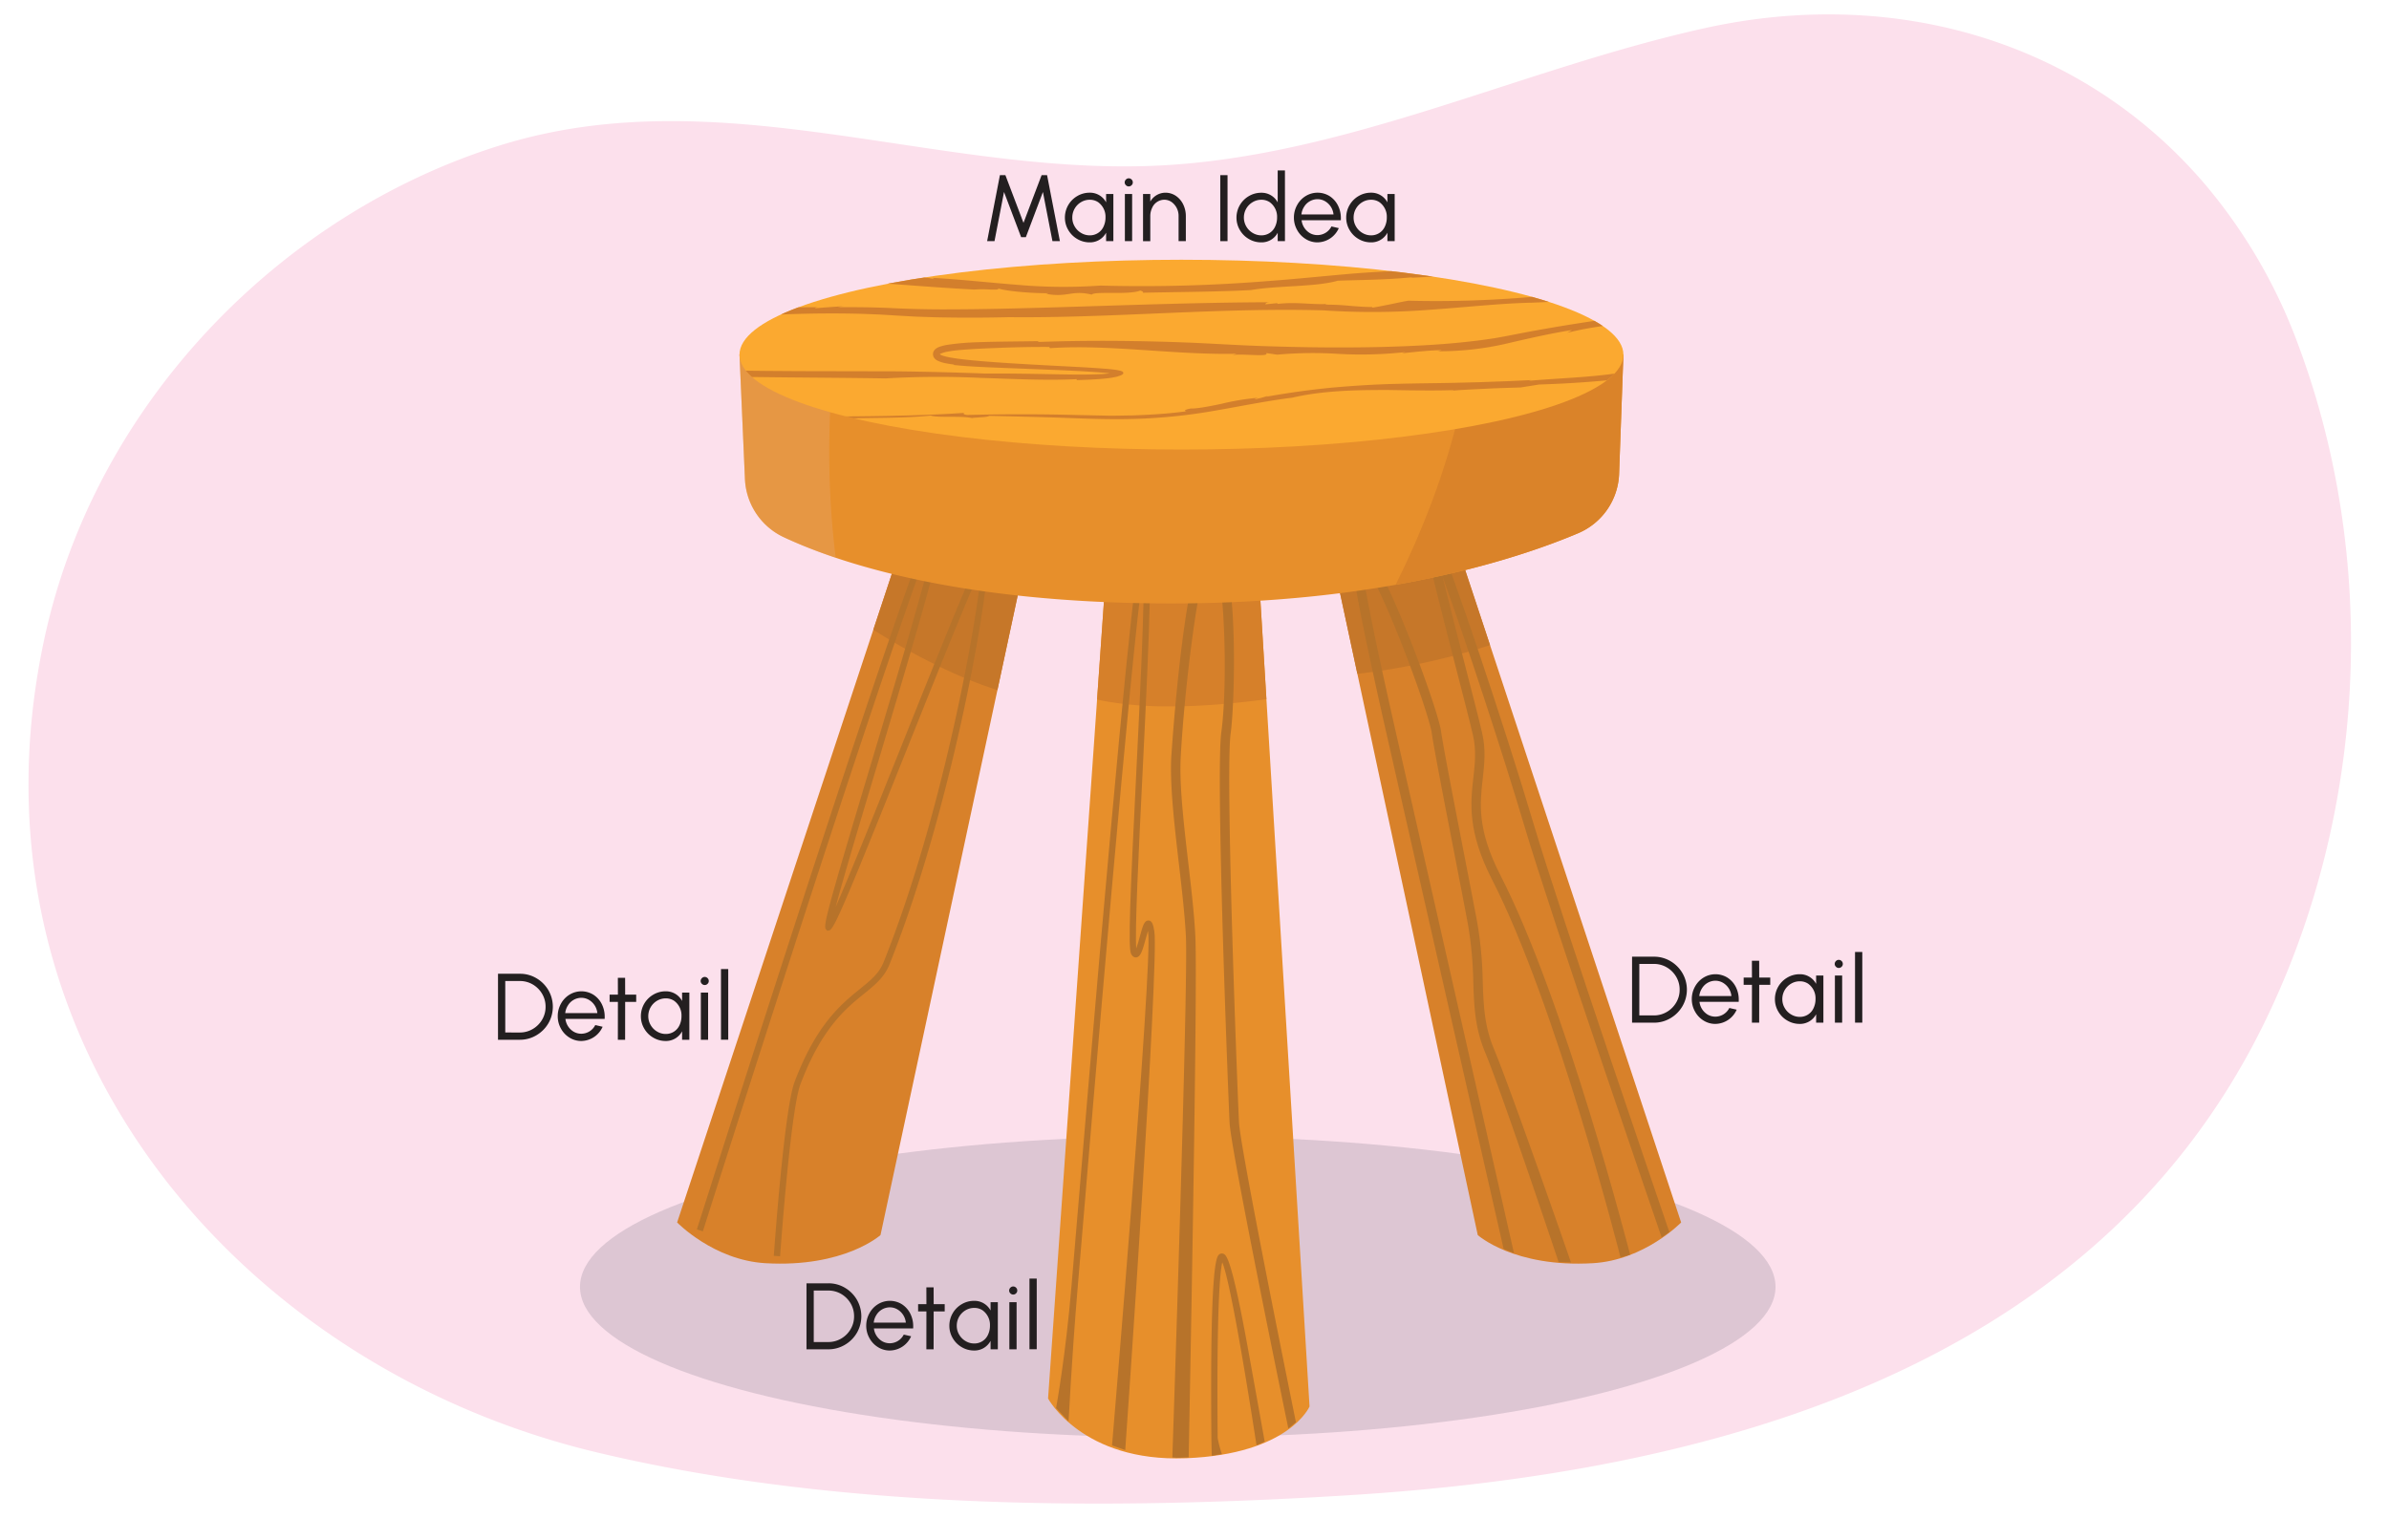 <svg xmlns="http://www.w3.org/2000/svg" xmlns:xlink="http://www.w3.org/1999/xlink" width="760" height="490" viewBox="0 0 760 490"><defs><clipPath id="a"><ellipse cx="375.848" cy="112.852" rx="140.597" ry="30.198" fill="none"/></clipPath></defs><title>lare1_10.201</title><path d="M701.474,58.653C662.97,13.482,603.326-4.555,542.258,8.974c-58.88,13.045-115.039,41.309-175.186,43.778-70,2.873-138.466-28.076-207.833-6.538C89.686,67.811,30.634,127.858,14.281,202.481c-28.095,128.209,61.21,232.43,175.6,259.691,76.3,18.184,161.459,18.475,239.4,13.62,110.829-6.9,235.3-37.726,290.475-149.14,32.893-66.419,37.372-147.345,11.316-217.062A169.519,169.519,0,0,0,701.474,58.653Z" fill="#fce0ec"/><ellipse cx="374.673" cy="409.495" rx="190.162" ry="47.949" fill="#ddc6d3"/><path d="M461.138,166.368,534.812,389s-11.637,12.009-28.075,12.965c-25.124,1.46-36.628-8.956-36.628-8.956l-46.97-219.04Z" fill="#d8812a"/><path d="M439.957,213.336a226.516,226.516,0,0,0,28.97-6.469c1.7-.5,3.4-1.036,5.093-1.57l-12.882-38.929-38,7.6,8.672,40.443Q435.9,213.956,439.957,213.336Z" fill="#c67729"/><path d="M495.824,401.582c-.163-.507-18.006-53.832-23.368-66.7-3.256-7.813-3.5-14.561-3.771-22.374a119.513,119.513,0,0,0-1.768-18.793c-1.145-6.1-2.735-14.3-4.418-22.977-3.108-16.016-6.321-32.576-7.035-37.569-.467-3.271-4.87-16.6-10.442-30.491-6.109-15.233-10-22.231-12-24.794.334,4.484,2.541,17.687,10.933,54.706,14.264,62.929,37.681,166.181,37.681,166.181l-3.3-1.346s-23.04-101.244-37.3-164.171c-12.717-56.1-11.374-57.784-10.485-58.9a1.715,1.715,0,0,1,1.344-.656c1.4,0,4.667,0,15.557,26.956,5.373,13.3,10.407,27.993,10.993,32.089.7,4.918,3.908,21.441,7.008,37.421,1.685,8.681,3.276,16.88,4.423,23a121.953,121.953,0,0,1,1.817,19.239c.266,7.52.5,14.016,3.543,21.326,5.41,12.985,23.845,65.908,24.513,67.979Zm-64.068-224.9Z" fill="#b7732a"/><path d="M515.521,400.114c-.19-.778-20.449-80.459-40.835-120.159-7.91-15.4-6.878-24.5-5.969-32.532.5-4.459.982-8.671-.153-13.587-.973-4.22-3.033-12.2-5.418-21.446-11.235-43.555-10.939-43.666-9.009-44.388,1.436-.539,2.2.976,2.519,1.622,4.411,8.822,22.335,62.564,31.155,92.329,8.611,29.059,42.914,129.1,43.247,130.086l-2.447,1.713c-.332-.987-35.05-101.835-43.677-130.948-6.583-22.218-18.751-59.3-26-79.262,2.083,8.582,4.908,19.534,7.118,28.1,2.389,9.264,4.453,17.264,5.436,21.523,1.25,5.416.744,9.877.21,14.6-.9,7.979-1.839,16.228,5.656,30.822C497.9,318.6,518.388,398.476,518.58,399.257Z" fill="#b7732a"/><path d="M289.083,166.368,215.409,389s11.637,12.009,28.075,12.965c25.124,1.46,36.628-8.956,36.628-8.956l46.971-219.04Z" fill="#d8812a"/><path d="M281.889,202.909A207.6,207.6,0,0,0,301.7,213.461a141.727,141.727,0,0,0,15.6,6.145l9.786-45.639-38-7.6-11.266,34.043C279.169,201.254,280.523,202.091,281.889,202.909Z" fill="#c67729"/><path d="M352.415,173.967l-19,271.061s10.878,20.267,43.811,19,39.37-16.466,39.37-16.466l-16.675-273.6Z" fill="#e78f2b"/><path d="M351.338,223.089a110.919,110.919,0,0,0,18.914,1.686c6.551.081,13.105-.245,19.63-.816,4.344-.38,8.676-.875,13-1.45l-2.958-48.542H352.415l-3.41,48.649Q350.17,222.87,351.338,223.089Z" fill="#d6802a"/><path d="M357.968,461.439l-4.2-1.483c.121-1.531,12.957-153.616,11.493-163.219-.025-.165-.05-.318-.074-.459-.236.759-.479,1.649-.672,2.357-1.087,3.981-1.672,5.9-3.064,6.028-.47.043-1.133-.126-1.641-1.18-.972-2.014-.257-18.721,1.606-56.364,1.227-24.8,2.7-54.566,2.41-66.143-4.148,27.832-15.747,166.181-20.961,228.373-2.166,25.84-2.8,42.173-2.943,42.942l-3.956-4.2c.141-.851,3.055-16.829,4.906-38.906,3.195-38.113,8.024-95.711,12.446-144.612,8.047-88.987,9.267-89.487,10.343-89.928l1.109.181c1.826,1.566,1.263,19.449-1.357,72.394-1.147,23.175-2.435,49.224-1.937,54.571.387-1.034.816-2.6,1.11-3.68.959-3.516,1.417-5.261,2.8-5.2,1.111.064,1.506,1.29,1.847,3.53C368.733,306.266,358.464,455.179,357.968,461.439Zm3.755-158.628Z" fill="#b7732a"/><path d="M378.146,463.779s-.985,0-2.329.09a18.369,18.369,0,0,1-2.866-.09s5.1-150.361,4.313-165.853c-.341-6.738-1.257-14.653-2.227-23.032-1.42-12.258-2.888-24.933-2.433-33.857.033-.636,4.122-64,11.566-68.1a2.489,2.489,0,0,1,2.5.009c7.378,4.159,6.274,50.073,4.834,60.424-1.726,12.4,2.03,110.975,2.65,123.746.412,8.509,17.938,94.616,18.116,95.47l-2.418,1.971c-.728-3.5-18.27-88.554-18.694-97.3-.4-8.234-4.478-110.988-2.625-124.3,2.153-15.471,1.1-53.595-3.115-57.239-3.939,3.615-8.759,44.757-9.815,65.474-.443,8.676,1.01,21.224,2.416,33.359.976,8.43,1.9,16.392,2.243,23.226C381.108,314.543,378.146,463.779,378.146,463.779Z" fill="#b7732a"/><path d="M388.714,462.705l-3.224.537c0-.156-.106-4.476-.116-5.59-.5-56.327,1.646-57.87,2.564-58.528a1.279,1.279,0,0,1,1.177-.177c.967.338,2.585.9,7.9,30.241,2.576,14.23,5.295,29.433,5.316,29.576l-2.6,1.164c-3.749-24.3-8.548-52.708-10.9-58.245-.7,3.04-1.831,14.345-1.459,55.95A37.894,37.894,0,0,0,388.714,462.705Z" fill="#b7732a"/><path d="M248.169,399.757l-2-.14c.134-1.9,3.3-46.568,6.6-55.316,6.936-18.382,14.945-24.86,20.792-29.591,3.4-2.753,6.092-4.928,7.548-8.568,19.161-47.9,30.157-110.98,31.115-125.482-3.833,8.041-13.928,33.278-22.991,55.934-21.516,53.791-24.048,59.3-25.526,59.5l-.58.077-.415-.5c-.812-1.083.285-5.564,13.777-50.619,8.669-28.95,20.164-67.341,21.962-78.439-6.932,15.48-33.842,96.344-73.748,221.742-.685,2.153-1.07,3.363-1.108,3.477l-1.9-.633c.037-.113.419-1.314,1.1-3.45,18.489-58.1,31.738-98.871,39.6-122.84,33.455-102.051,35.524-102.47,36.759-102.721a1.115,1.115,0,0,1,1.081.373c1.916,2.234-4.054,23.707-21.828,83.065-5.025,16.782-10.175,33.978-12.566,42.974,4.551-10.283,13.455-32.543,21.537-52.748,21.515-53.788,24.047-59.3,25.525-59.493l.58-.077.415.5c2.274,3.032-9.744,77.142-30.929,130.107-1.65,4.125-4.661,6.561-8.148,9.381-5.669,4.586-13.434,10.867-20.179,28.743C251.448,353.483,248.2,399.3,248.169,399.757Zm50.46-236.042Z" fill="#b7732a"/><path d="M235.251,112.852l1.737,39.681a21.474,21.474,0,0,0,12.314,18.4c17.473,8.177,55.754,21.088,123.272,21.088,66.8,0,109.849-14.034,129.524-22.367a21.368,21.368,0,0,0,12.974-18.815l1.373-37.99Z" fill="#e78f2b"/><path d="M263.8,144.993a289.257,289.257,0,0,1,1.66-32.141H235.251l1.737,39.681a21.474,21.474,0,0,0,12.314,18.4,157.608,157.608,0,0,0,16.547,6.543A274.348,274.348,0,0,1,263.8,144.993Z" fill="#e5a976" opacity="0.34"/><path d="M467.916,112.852q-.749,4.827-1.706,9.616A244.2,244.2,0,0,1,454.2,163.079c-3.055,7.826-6.487,15.5-10.24,23.017,27.332-4.821,46.7-11.593,58.143-16.439a21.368,21.368,0,0,0,12.974-18.815l1.373-37.99Z" fill="#da8329"/><g clip-path="url(#a)"><ellipse cx="375.848" cy="112.852" rx="140.597" ry="30.198" fill="#fba930"/><polygon points="227.55 134.432 228.202 134.584 229.867 134.046 227.55 134.432" fill="#d37f2c"/><path d="M238.581,133.018c-.327-.078-.174-.228-.507-.307l-6.458,1.57C234.542,134.97,236.652,132.551,238.581,133.018Z" fill="#d37f2c"/><path d="M240.5,133.1a6.8,6.8,0,0,0,4.142-.654C243.773,132.976,239.933,132.421,240.5,133.1Z" fill="#d37f2c"/><path d="M462.247,124.288c-.237.007-.55.034-.786.054A2.444,2.444,0,0,0,462.247,124.288Z" fill="#d37f2c"/><path d="M520.035,118.242l.532-.591c-10.6,2.372-22.86,2.526-34.243,3.527l.763-.222c-3.623.164-7.21.351-10.773.456l-5.325.2-5.293.131c-7.038.21-14,.2-20.979.4-6.971.141-13.927.589-20.918,1.2-6.987.682-13.994,1.66-21.08,2.92.433-.127.559-.3,1.007-.437a28.633,28.633,0,0,1-4.35,1.192c-.419-.044.388-.312.874-.442a74.788,74.788,0,0,0-11.543,1.894c-4.1.874-7.947,1.589-9.876,1.524-1.69.281-2.406.72-1.422.881-5.62.778-11.392,1.106-17.213,1.324-2.91.008-5.841.142-8.771.05l-8.8-.183c-11.7-.325-23.467-.3-34.941-.026-1.1-.125-1.3-.354-1-.649-19.621,1.319-40.176,1.038-60.261,1.31-.761.382,2.056.337.09.762,6.461.3,11.8-1.164,17.665-.6l-.745.364c4.262.152.848-.9,5.275-.524,1.746.268-.429.453.382.467,9.049-.28,18.486-.055,27-.931,2.106.757,9.724.022,13.063.778,2.342-.282,4.688-.186,5.583-.684,7.914.179,15.866.358,23.84.63,7.923.3,16.12.6,24.249.273a177.009,177.009,0,0,0,24.361-2.672c8.037-1.4,15.945-3.017,23.94-4.027,7.382-1.73,15.712-2.3,24.376-2.41,2.168-.009,4.356-.056,6.562-.024l6.66.107c4.458.044,9.021.086,13.536-.069.125.05.1.106-.016.151,2.947-.244,6.568-.415,10.33-.587,3.762-.21,7.669-.295,11.189-.414l5.918-.938c10.581-.319,21.213-1.127,31.837-2.456,2.655-.347,5.311-.709,7.962-1.135,1.328-.2,2.652-.437,3.978-.662l1.174-.216,1.365-.263c.9-.168,1.825-.354,2.79-.574l2.852-.637.359-.083.179-.042c.03-.024-.054-.089-.076-.132l-.439-.574-.879-1.151c-.578-.765-1.175-1.537-1.8-2.321l-1.768-2.232-4.992-6.3-2.864-3.6-.467-.585-.117-.147c-.043-.037-.119,0-.177,0l-.372.043-1.488.173-2.231.271-8,1.044q-8,1.089-15.976,2.356c-5.319.848-10.63,1.76-15.929,2.768-2.649.5-5.311,1.059-7.892,1.5-1.294.255-2.613.425-3.925.614s-2.625.373-3.95.507c-6,.725-11.949,1.168-17.838,1.461s-11.718.473-17.5.536c-11.557.153-22.916-.065-34.214-.481-5.654-.218-11.258-.554-16.967-.832q-8.532-.4-17.118-.582c-11.463-.243-23.063-.241-34.959.2.063-.142-.322-.224.907-.279-6.869.127-13.43.114-19.923.352a81.877,81.877,0,0,0-9.778.822,15.128,15.128,0,0,0-2.619.657,4.858,4.858,0,0,0-.8.387l-.22.137a3.479,3.479,0,0,0-.27.226,2.125,2.125,0,0,0-.269.278,3.068,3.068,0,0,0-.284.466,2.03,2.03,0,0,0-.125,1.291,2.511,2.511,0,0,0,.233.591,3.717,3.717,0,0,0,.268.349,3.07,3.07,0,0,0,.936.692,10.783,10.783,0,0,0,2.7.83c.839.166,1.661.282,2.485.387l-.063.138c4.087.427,8.134.6,12.221.786l12.3.484c8.219.345,16.548.575,24.688,1.329,1,.109,2.026.228,2.942.424a4.436,4.436,0,0,1,.605.163.427.427,0,0,1,.095.036l.021.01.011,0a1.724,1.724,0,0,0,.123-.189,1.067,1.067,0,0,1,.381-.461.107.107,0,0,1,.1-.046.155.155,0,0,1-.113-.032.209.209,0,0,1-.041-.051,1.179,1.179,0,0,1-.153-.109,1.115,1.115,0,0,1-.316-.432c-.039-.05-.021-.011-.034-.02l-.032.015a1.108,1.108,0,0,1-.247.09l-.628.2a27.348,27.348,0,0,1-5.822.734c-4.036.174-8.107.119-12.14.05-8.072-.139-16.03-.326-23.757-.252-9.391-.353-19.1-.623-28.993-.713L254.51,118.1c-10.143-.061-20.36-.118-30.512-.438l-1.837-.07-.859-.038-.431-.022-.215-.012c-.068-.009-.165.016-.159-.081l-.87-3.469-1.847-7.354-.878-3.484-.109-.432-.055-.217-.027-.108c.017-.017.067-.012.1-.019l.874-.1,1.76-.188,7.405-.724-.069.3a375.188,375.188,0,0,1,47.107-1.788l5.848.222,5.841.352,5.884.33,5.89.194q11.789.263,23.689-.026c32.683.343,67.131-3.113,100.089-2.162a235.949,235.949,0,0,0,33.607-.186c11.616-.808,23-2.08,32.6-2.263,7.29-.272,14.524-.833,21.713-1.574,6.106-.59,17.073-2.085,25.669-3.667q-5.739-1.8-11.533-3.537l-5.8-1.679-2.4-.662-2.22-.586c-1.486-.382-2.97-.753-4.5-1.068-.389-.072-.749-.165-1.162-.219a5.612,5.612,0,0,0-1.406-.106l-1.056.093-1.132.066-9.141.42q-18.322.809-36.824,2.057c-9.064.12-18.124.481-27.131,1.2-9,.77-18,1.724-26.967,2.376a498,498,0,0,1-53.385,1.442,167.029,167.029,0,0,1-26.075-.212c-8.978-.693-18.144-1.731-27.383-2.251l.634.409c-6.54-1.55-14.895.351-18.886-1.646l.7-.011c-3.423-1.146-8.325,1.182-10.36-.018l-.608.349c-4.256-.311-.456-.512-3.711-1.006-1.237-.078-.546.693-3.09.187-.379-1.71-10.423-.774-10.5-2.688,2.312.264-3.541-1.14,1.7-.937-1.46-.35-8.544-1.105-8-.242-.71.764-3.575,1.152.656,2.341l.942-.508c1.379.789,1.069.438,1.533.961,5.63.743,6.285,1.71,10.3,2.529-.039-.023-.076-.044-.011-.069,2.849-.438,6.63.407,8.815.728l.846.431c1.262.859,6.571-.767,4.731.3,11.532.8,24.727,1.942,37.637,2.622a37.939,37.939,0,0,1,5.28.008c1.9.043,3.214-.014,1.823-.518,3.181,1.181,12.816,1.751,16.413,1.665-.135.1-.289.206-.85.167,6.992,1.36,8.214-1.272,14.721.281.993-1.161,11.781.176,15.419-1.273.806.24,1.079.462.792.676,11.67-.243,24.593-.309,34.481-.851,8.376-1.471,20.469-.933,27.585-2.973,5.962-.239,15.63-.237,23.956-1.134l-.8.208c9.412-.5,21.2-.878,27.657-1.9,2.822,1.277,6.9.924,10.988,1.277,3.15-.371,7.9-.556,13.1-.767l4-.194.542-.033.791-.089.392-.057.1-.015c.5,1.993-.671-2.725-.54-2.2l.024.074.045.149.082.3a7.767,7.767,0,0,1,.208,1.216l.02.307c0,.075.014.271,0,.224l-.046.006a.451.451,0,0,1-.09,0,.441.441,0,0,1-.082-.016l.1.014.789.113.91.175c2.477.5,5.016,1.133,7.346,1.651a1.849,1.849,0,0,0,.29.185c.1.059.295.137.282.153a.8.8,0,0,0,.227.135,4.812,4.812,0,0,0,.64.166c.471.109.961.262-.2.386a17.907,17.907,0,0,1,2.3.325c.128.178-.527.4-1.461.65l-.785.188-.438.1-.231.047-.368.066c-1.666.267-3.344.547-5.039.787-6.771,1.014-13.745,1.825-20.764,2.462a353.579,353.579,0,0,1-41.479,1.407l.412-.071c-1.849.273-3.842.725-5.848,1.144-2.006.4-4.028.821-5.93,1.128-.371-.081-.326-.229.47-.22-5.248.148-10.188-.869-15.45-.687.044-.149.044-.149.9-.288-4.942.37-10.215-.718-16.043.007l-.328-.233-3.7.37c.087-.3.226-.745,2.208-.669-22.623.054-45.573.924-68.66,1.613-11.542.336-23.123.651-34.7.662-5.8.029-11.545-.118-17.336-.381-5.841-.307-11.671-.327-17.494-.324l1.707-.3c-3.012.207-6.02.394-9.021.66.046-.151.472-.235.9-.314-11.521-.222-23.382,1.347-34.535,2.151.039-.148,1.7-.579.129-.608a51.366,51.366,0,0,1-5.614.7l-3.77.279-1.836.126-.453.032c-.086.056.023.249.024.367l.163.807c.215,1.07.434,2.123.672,3.146l.362,1.5c.094.369.163.608.255.906a10.393,10.393,0,0,0,1.454,3.048c.015.392-.29.736-.62-.05q.556,2.083,1.115,4.174l.632,2.41.423,1.617.214.8.054.2c.026.056.008.165.1.141l.419.024c1.11.067,2.235.117,3.33.157l2.186.055,4.369.083,17.506.2c11.679.123,23.4.177,34.963.363a288.745,288.745,0,0,1,30.148-.171c10.3.315,20.694.883,30.745.409l-.1.3c3.253-.1,6.536-.2,9.836-.584a22.247,22.247,0,0,0,2.472-.4,6.259,6.259,0,0,0,1.225-.353,2.888,2.888,0,0,0,1.242-.618.589.589,0,0,0,.1-.341.526.526,0,0,0-.149-.3,1.093,1.093,0,0,0-.348-.223,3.843,3.843,0,0,0-.637-.2c-.418-.105-.831-.17-1.246-.236-.829-.122-1.658-.207-2.489-.284-6.642-.559-13.35-.809-20.085-1.191-6.733-.366-13.5-.743-20.232-1.3-3.36-.3-6.735-.594-10.012-1.187a17.193,17.193,0,0,1-2.366-.593,2.5,2.5,0,0,1-.836-.447c0-.008-.044-.031-.02-.02a.207.207,0,0,1-.132.042c.052,0,.041.005.047.009-.012,0,0,0,.061.022s.018,0,.029.008a.846.846,0,0,1,.27-.2,9.225,9.225,0,0,1,2.251-.661c.808-.154,1.63-.276,2.456-.379,5.515-.529,10.2-.672,14.869-.865,4.677-.166,9.368-.276,14.977-.245l.278.38c18.926-1.274,39.622,2.212,59.364,1.783l-1.384.442c3.091-.616,11.921.752,10.8-.661l3.467.508a127.054,127.054,0,0,1,19.259-.264,129.3,129.3,0,0,0,21.506-.553l-1.06.375c4.349-.445,9.4-1,12.647-.98a9.951,9.951,0,0,1-1.284.331,94.6,94.6,0,0,0,21.292-2.288c7.127-1.664,14.333-3.341,21.459-4.461l-1.515.859A115.393,115.393,0,0,1,512,103.475l7.805-1.014,3.78-.5,3.442-.5c-.175.115-.333.229-.476.341,1.442-.772,2.023.629,3.2,1.731l-.372.45c1.846,2.34,3.691,4.625,5.533,6.878l2.288,2.761.558.668.282.337.142.17c.053.059-.1.046-.138.073l-1.614.4-1.718.389-1.909.4c-1.4.283-2.809.562-4.222.81Q524.347,117.651,520.035,118.242Z" fill="#d37f2c"/><path d="M400.25,126.573a1.063,1.063,0,0,1,.128,0C400.721,126.463,400.55,126.5,400.25,126.573Z" fill="#d37f2c"/><path d="M259.356,88.4c-.543-.092-.992-.174-1.444-.272A5.791,5.791,0,0,0,259.356,88.4Z" fill="#d37f2c"/></g><path d="M318.1,55.736h1.74l5.76,15.179,5.759-15.179H333.1l4.079,21h-2.369l-3.03-15.644-5.43,14.384h-1.5l-5.445-14.384-3.03,15.644h-2.34Z" fill="#231f20"/><path d="M354.19,76.735h-2.309V74.05a5.792,5.792,0,0,1-5.22,3.075,7.667,7.667,0,0,1-3.945-1.065,7.8,7.8,0,0,1-2.88-2.88,7.666,7.666,0,0,1-1.065-3.944,7.909,7.909,0,0,1,3.945-6.855,7.667,7.667,0,0,1,3.945-1.065,5.793,5.793,0,0,1,5.22,3.074V61.736h2.309Zm-3.119-4.65a6.608,6.608,0,0,0,.615-2.849,5.718,5.718,0,0,0-2.37-4.92,4.718,4.718,0,0,0-2.625-.75,5.348,5.348,0,0,0-2.79.765,5.664,5.664,0,0,0-2.775,4.905,5.427,5.427,0,0,0,.765,2.834,5.586,5.586,0,0,0,2.04,2.055,5.282,5.282,0,0,0,2.76.765A4.718,4.718,0,0,0,351.071,72.085Z" fill="#231f20"/><path d="M358.181,58.931a1.207,1.207,0,0,1-.39-.885,1.272,1.272,0,0,1,.39-.915,1.239,1.239,0,0,1,.9-.39,1.272,1.272,0,0,1,.915.39,1.257,1.257,0,0,1,.375.915,1.191,1.191,0,0,1-.375.885,1.272,1.272,0,0,1-.915.39A1.239,1.239,0,0,1,358.181,58.931Zm1.98,2.805v15h-2.31v-15Z" fill="#231f20"/><path d="M374.936,76.735V68.77a5.417,5.417,0,0,0-2.266-4.514,4.1,4.1,0,0,0-2.309-.7,4.269,4.269,0,0,0-3.84,2.595,5.905,5.905,0,0,0-.585,2.624v7.965h-2.31v-15h2.31v2.4a5.585,5.585,0,0,1,4.74-2.82,5.92,5.92,0,0,1,3.389,1,6.908,6.908,0,0,1,2.326,2.7,8.457,8.457,0,0,1,.854,3.689v8.025Z" fill="#231f20"/><path d="M388.2,55.736h2.31v21H388.2Z" fill="#231f20"/><path d="M408.775,76.735h-2.309v-2.67a5.78,5.78,0,0,1-5.22,3.06A7.664,7.664,0,0,1,397.3,76.06a7.8,7.8,0,0,1-2.88-2.88,7.666,7.666,0,0,1-1.065-3.944A7.909,7.909,0,0,1,397.3,62.4a7.664,7.664,0,0,1,3.945-1.065,5.781,5.781,0,0,1,5.22,3.059V54.236h2.309Zm-3.12-4.65a6.594,6.594,0,0,0,.616-2.849,5.719,5.719,0,0,0-2.371-4.92,4.714,4.714,0,0,0-2.625-.75,5.292,5.292,0,0,0-2.774.765,5.635,5.635,0,0,0-2.79,4.905,5.691,5.691,0,0,0,2.805,4.889,5.281,5.281,0,0,0,2.759.765A4.717,4.717,0,0,0,405.655,72.085Z" fill="#231f20"/><path d="M415.375,76.06a7.635,7.635,0,0,1-2.729-2.88,7.928,7.928,0,0,1-1.02-3.944,8.039,8.039,0,0,1,1.02-3.975,7.635,7.635,0,0,1,2.729-2.88,7.242,7.242,0,0,1,7.561,0,7.543,7.543,0,0,1,2.668,2.94,8.847,8.847,0,0,1,.961,4.139c0,.285,0,.5-.015.631H414.07a5.483,5.483,0,0,0,2.67,4.109,4.875,4.875,0,0,0,2.385.615,5.012,5.012,0,0,0,4.44-2.76l2.34.54a7.536,7.536,0,0,1-6.78,4.53A6.992,6.992,0,0,1,415.375,76.06Zm8.85-7.815a5.5,5.5,0,0,0-2.67-4.2,4.766,4.766,0,0,0-2.43-.66,5.022,5.022,0,0,0-4.244,2.4,5.61,5.61,0,0,0-.87,2.46Z" fill="#231f20"/><path d="M443.681,76.735H441.37V74.05a5.788,5.788,0,0,1-5.22,3.075,7.663,7.663,0,0,1-3.944-1.065,7.8,7.8,0,0,1-2.88-2.88,7.666,7.666,0,0,1-1.065-3.944,7.909,7.909,0,0,1,3.945-6.855,7.663,7.663,0,0,1,3.944-1.065,5.789,5.789,0,0,1,5.22,3.074V61.736h2.311Zm-3.12-4.65a6.608,6.608,0,0,0,.615-2.849,5.72,5.72,0,0,0-2.37-4.92,4.721,4.721,0,0,0-2.625-.75,5.348,5.348,0,0,0-2.79.765,5.664,5.664,0,0,0-2.775,4.905,5.427,5.427,0,0,0,.765,2.834,5.578,5.578,0,0,0,2.04,2.055,5.277,5.277,0,0,0,2.76.765A4.719,4.719,0,0,0,440.561,72.085Z" fill="#231f20"/><path d="M165.371,309.866a10.184,10.184,0,0,1,5.265,1.41,10.622,10.622,0,0,1,3.825,3.824,10.507,10.507,0,0,1,0,10.515,10.625,10.625,0,0,1-3.825,3.825,10.187,10.187,0,0,1-5.265,1.425h-6.945v-21Zm0,18.689a8.008,8.008,0,0,0,4.11-1.11,8.259,8.259,0,0,0,2.985-2.984,7.906,7.906,0,0,0,1.095-4.1,7.991,7.991,0,0,0-1.095-4.109,8.382,8.382,0,0,0-2.985-2.986,8,8,0,0,0-4.11-1.094h-4.635v16.379Z" fill="#231f20"/><path d="M181.182,330.19a7.623,7.623,0,0,1-2.73-2.88,7.929,7.929,0,0,1-1.02-3.945,8.045,8.045,0,0,1,1.02-3.975,7.627,7.627,0,0,1,2.73-2.879,7.239,7.239,0,0,1,7.559,0,7.548,7.548,0,0,1,2.67,2.94,8.854,8.854,0,0,1,.96,4.14c0,.285,0,.5-.015.629h-12.48a5.481,5.481,0,0,0,2.67,4.11,4.872,4.872,0,0,0,2.385.615,5.01,5.01,0,0,0,4.44-2.76l2.34.54a7.536,7.536,0,0,1-6.78,4.53A6.981,6.981,0,0,1,181.182,330.19Zm8.849-7.814a5.5,5.5,0,0,0-2.67-4.2,4.769,4.769,0,0,0-2.43-.661,5.018,5.018,0,0,0-4.244,2.4,5.623,5.623,0,0,0-.871,2.46Z" fill="#231f20"/><path d="M198.881,318.82l-.015,12.045h-2.31l.015-12.045h-2.64v-2.309h2.64l-.015-5.355h2.31l.015,5.355h3.51v2.309Z" fill="#231f20"/><path d="M219.3,330.865h-2.309V328.18a5.792,5.792,0,0,1-5.22,3.075,7.667,7.667,0,0,1-3.945-1.065,7.8,7.8,0,0,1-2.88-2.88,7.667,7.667,0,0,1-1.065-3.945,7.906,7.906,0,0,1,3.945-6.854,7.657,7.657,0,0,1,3.945-1.065,5.793,5.793,0,0,1,5.22,3.074v-2.654H219.3Zm-3.119-4.649a6.617,6.617,0,0,0,.615-2.851,5.722,5.722,0,0,0-2.37-4.92,4.727,4.727,0,0,0-2.625-.75,5.349,5.349,0,0,0-2.79.766,5.661,5.661,0,0,0-2.775,4.9A5.43,5.43,0,0,0,207,326.2a5.578,5.578,0,0,0,2.04,2.055,5.282,5.282,0,0,0,2.76.765A4.719,4.719,0,0,0,216.176,326.216Z" fill="#231f20"/><path d="M223.286,313.06a1.206,1.206,0,0,1-.39-.884,1.271,1.271,0,0,1,.39-.915,1.239,1.239,0,0,1,.9-.39,1.272,1.272,0,0,1,.915.39,1.256,1.256,0,0,1,.375.915,1.191,1.191,0,0,1-.375.884,1.269,1.269,0,0,1-.915.391A1.236,1.236,0,0,1,223.286,313.06Zm1.98,2.806v15h-2.31v-15Z" fill="#231f20"/><path d="M229.361,308.366h2.31V330.85h-2.31Z" fill="#231f20"/><path d="M263.51,408.363a10.18,10.18,0,0,1,5.264,1.41A10.641,10.641,0,0,1,272.6,413.6a10.513,10.513,0,0,1,0,10.515,10.628,10.628,0,0,1-3.826,3.825,10.184,10.184,0,0,1-5.264,1.425h-6.945v-21Zm0,18.69a8,8,0,0,0,4.11-1.111,8.241,8.241,0,0,0,2.984-2.984,7.906,7.906,0,0,0,1.1-4.1,7.991,7.991,0,0,0-1.1-4.109,8.371,8.371,0,0,0-2.984-2.986,8,8,0,0,0-4.11-1.094h-4.635v16.38Z" fill="#231f20"/><path d="M279.32,428.687a7.638,7.638,0,0,1-2.73-2.88,7.94,7.94,0,0,1-1.02-3.945,8.055,8.055,0,0,1,1.02-3.975,7.642,7.642,0,0,1,2.73-2.879,7.24,7.24,0,0,1,7.56,0,7.548,7.548,0,0,1,2.67,2.94,8.854,8.854,0,0,1,.96,4.14c0,.285,0,.5-.015.63h-12.48a5.478,5.478,0,0,0,2.67,4.109,4.869,4.869,0,0,0,2.385.615,5.01,5.01,0,0,0,4.44-2.76l2.34.54a7.536,7.536,0,0,1-6.78,4.53A6.987,6.987,0,0,1,279.32,428.687Zm8.85-7.814a5.5,5.5,0,0,0-2.67-4.2,4.769,4.769,0,0,0-2.43-.661,5.024,5.024,0,0,0-4.245,2.4,5.622,5.622,0,0,0-.87,2.46Z" fill="#231f20"/><path d="M297.02,417.317l-.015,12.045H294.7l.015-12.045h-2.64v-2.309h2.64l-.015-5.355h2.31l.015,5.355h3.509v2.309Z" fill="#231f20"/><path d="M317.434,429.362h-2.31v-2.684a5.792,5.792,0,0,1-5.22,3.074,7.67,7.67,0,0,1-3.945-1.065,7.807,7.807,0,0,1-2.879-2.88,7.667,7.667,0,0,1-1.065-3.945,7.907,7.907,0,0,1,3.944-6.854,7.67,7.67,0,0,1,3.945-1.065,5.792,5.792,0,0,1,5.22,3.074v-2.654h2.31Zm-3.12-4.649a6.617,6.617,0,0,0,.615-2.851,5.723,5.723,0,0,0-2.369-4.92,4.731,4.731,0,0,0-2.625-.75,5.349,5.349,0,0,0-2.79.766,5.661,5.661,0,0,0-2.775,4.9,5.428,5.428,0,0,0,.765,2.835,5.578,5.578,0,0,0,2.04,2.055,5.279,5.279,0,0,0,2.76.765A4.719,4.719,0,0,0,314.314,424.713Z" fill="#231f20"/><path d="M321.425,411.557a1.2,1.2,0,0,1-.39-.884,1.271,1.271,0,0,1,.39-.915,1.239,1.239,0,0,1,.9-.39,1.272,1.272,0,0,1,.915.39,1.256,1.256,0,0,1,.375.915,1.189,1.189,0,0,1-.375.884,1.269,1.269,0,0,1-.915.391A1.236,1.236,0,0,1,321.425,411.557Zm1.98,2.806v15H321.1v-15Z" fill="#231f20"/><path d="M327.5,406.863h2.31v22.484H327.5Z" fill="#231f20"/><path d="M526.143,304.431a10.174,10.174,0,0,1,5.264,1.411,10.6,10.6,0,0,1,3.824,3.824,10.5,10.5,0,0,1,0,10.514,10.617,10.617,0,0,1-3.824,3.826,10.2,10.2,0,0,1-5.264,1.424H519.2v-21Zm0,18.69a8.007,8.007,0,0,0,4.109-1.11,8.251,8.251,0,0,0,2.984-2.985,7.894,7.894,0,0,0,1.1-4.1,7.985,7.985,0,0,0-1.1-4.109,8.36,8.36,0,0,0-2.984-2.985,7.993,7.993,0,0,0-4.109-1.1h-4.636v16.38Z" fill="#231f20"/><path d="M541.951,324.756a7.635,7.635,0,0,1-2.729-2.88,7.933,7.933,0,0,1-1.02-3.946,8.041,8.041,0,0,1,1.02-3.974,7.635,7.635,0,0,1,2.729-2.88,7.248,7.248,0,0,1,7.561,0,7.57,7.57,0,0,1,2.67,2.94,8.868,8.868,0,0,1,.959,4.14c0,.285,0,.5-.015.63h-12.48a5.479,5.479,0,0,0,2.67,4.109,4.865,4.865,0,0,0,2.385.616,5.014,5.014,0,0,0,4.441-2.76l2.339.54a7.535,7.535,0,0,1-6.78,4.529A6.991,6.991,0,0,1,541.951,324.756Zm8.85-7.815a5.505,5.505,0,0,0-2.67-4.2,4.768,4.768,0,0,0-2.43-.66,5.021,5.021,0,0,0-4.244,2.4,5.619,5.619,0,0,0-.87,2.46Z" fill="#231f20"/><path d="M559.652,313.386l-.014,12.044h-2.311l.016-12.044H554.7v-2.31h2.64l-.016-5.355h2.311l.014,5.355h3.51v2.31Z" fill="#231f20"/><path d="M580.066,325.43h-2.31v-2.684a5.792,5.792,0,0,1-5.22,3.074,7.66,7.66,0,0,1-3.944-1.064,7.8,7.8,0,0,1-2.88-2.88,7.671,7.671,0,0,1-1.066-3.946,7.913,7.913,0,0,1,3.946-6.854,7.66,7.66,0,0,1,3.944-1.064,5.79,5.79,0,0,1,5.22,3.074v-2.655h2.31Zm-3.12-4.649a6.6,6.6,0,0,0,.616-2.851,5.719,5.719,0,0,0-2.371-4.919,4.716,4.716,0,0,0-2.625-.75,5.354,5.354,0,0,0-2.79.765,5.666,5.666,0,0,0-2.774,4.9,5.425,5.425,0,0,0,.765,2.835,5.556,5.556,0,0,0,2.04,2.055,5.268,5.268,0,0,0,2.759.766A4.717,4.717,0,0,0,576.946,320.781Z" fill="#231f20"/><path d="M584.056,307.626a1.207,1.207,0,0,1-.39-.885,1.272,1.272,0,0,1,.39-.915,1.241,1.241,0,0,1,.9-.39,1.272,1.272,0,0,1,.915.39,1.257,1.257,0,0,1,.375.915,1.191,1.191,0,0,1-.375.885,1.268,1.268,0,0,1-.915.39A1.237,1.237,0,0,1,584.056,307.626Zm1.98,2.805v15h-2.309v-15Z" fill="#231f20"/><path d="M590.132,302.931h2.309v22.485h-2.309Z" fill="#231f20"/></svg>